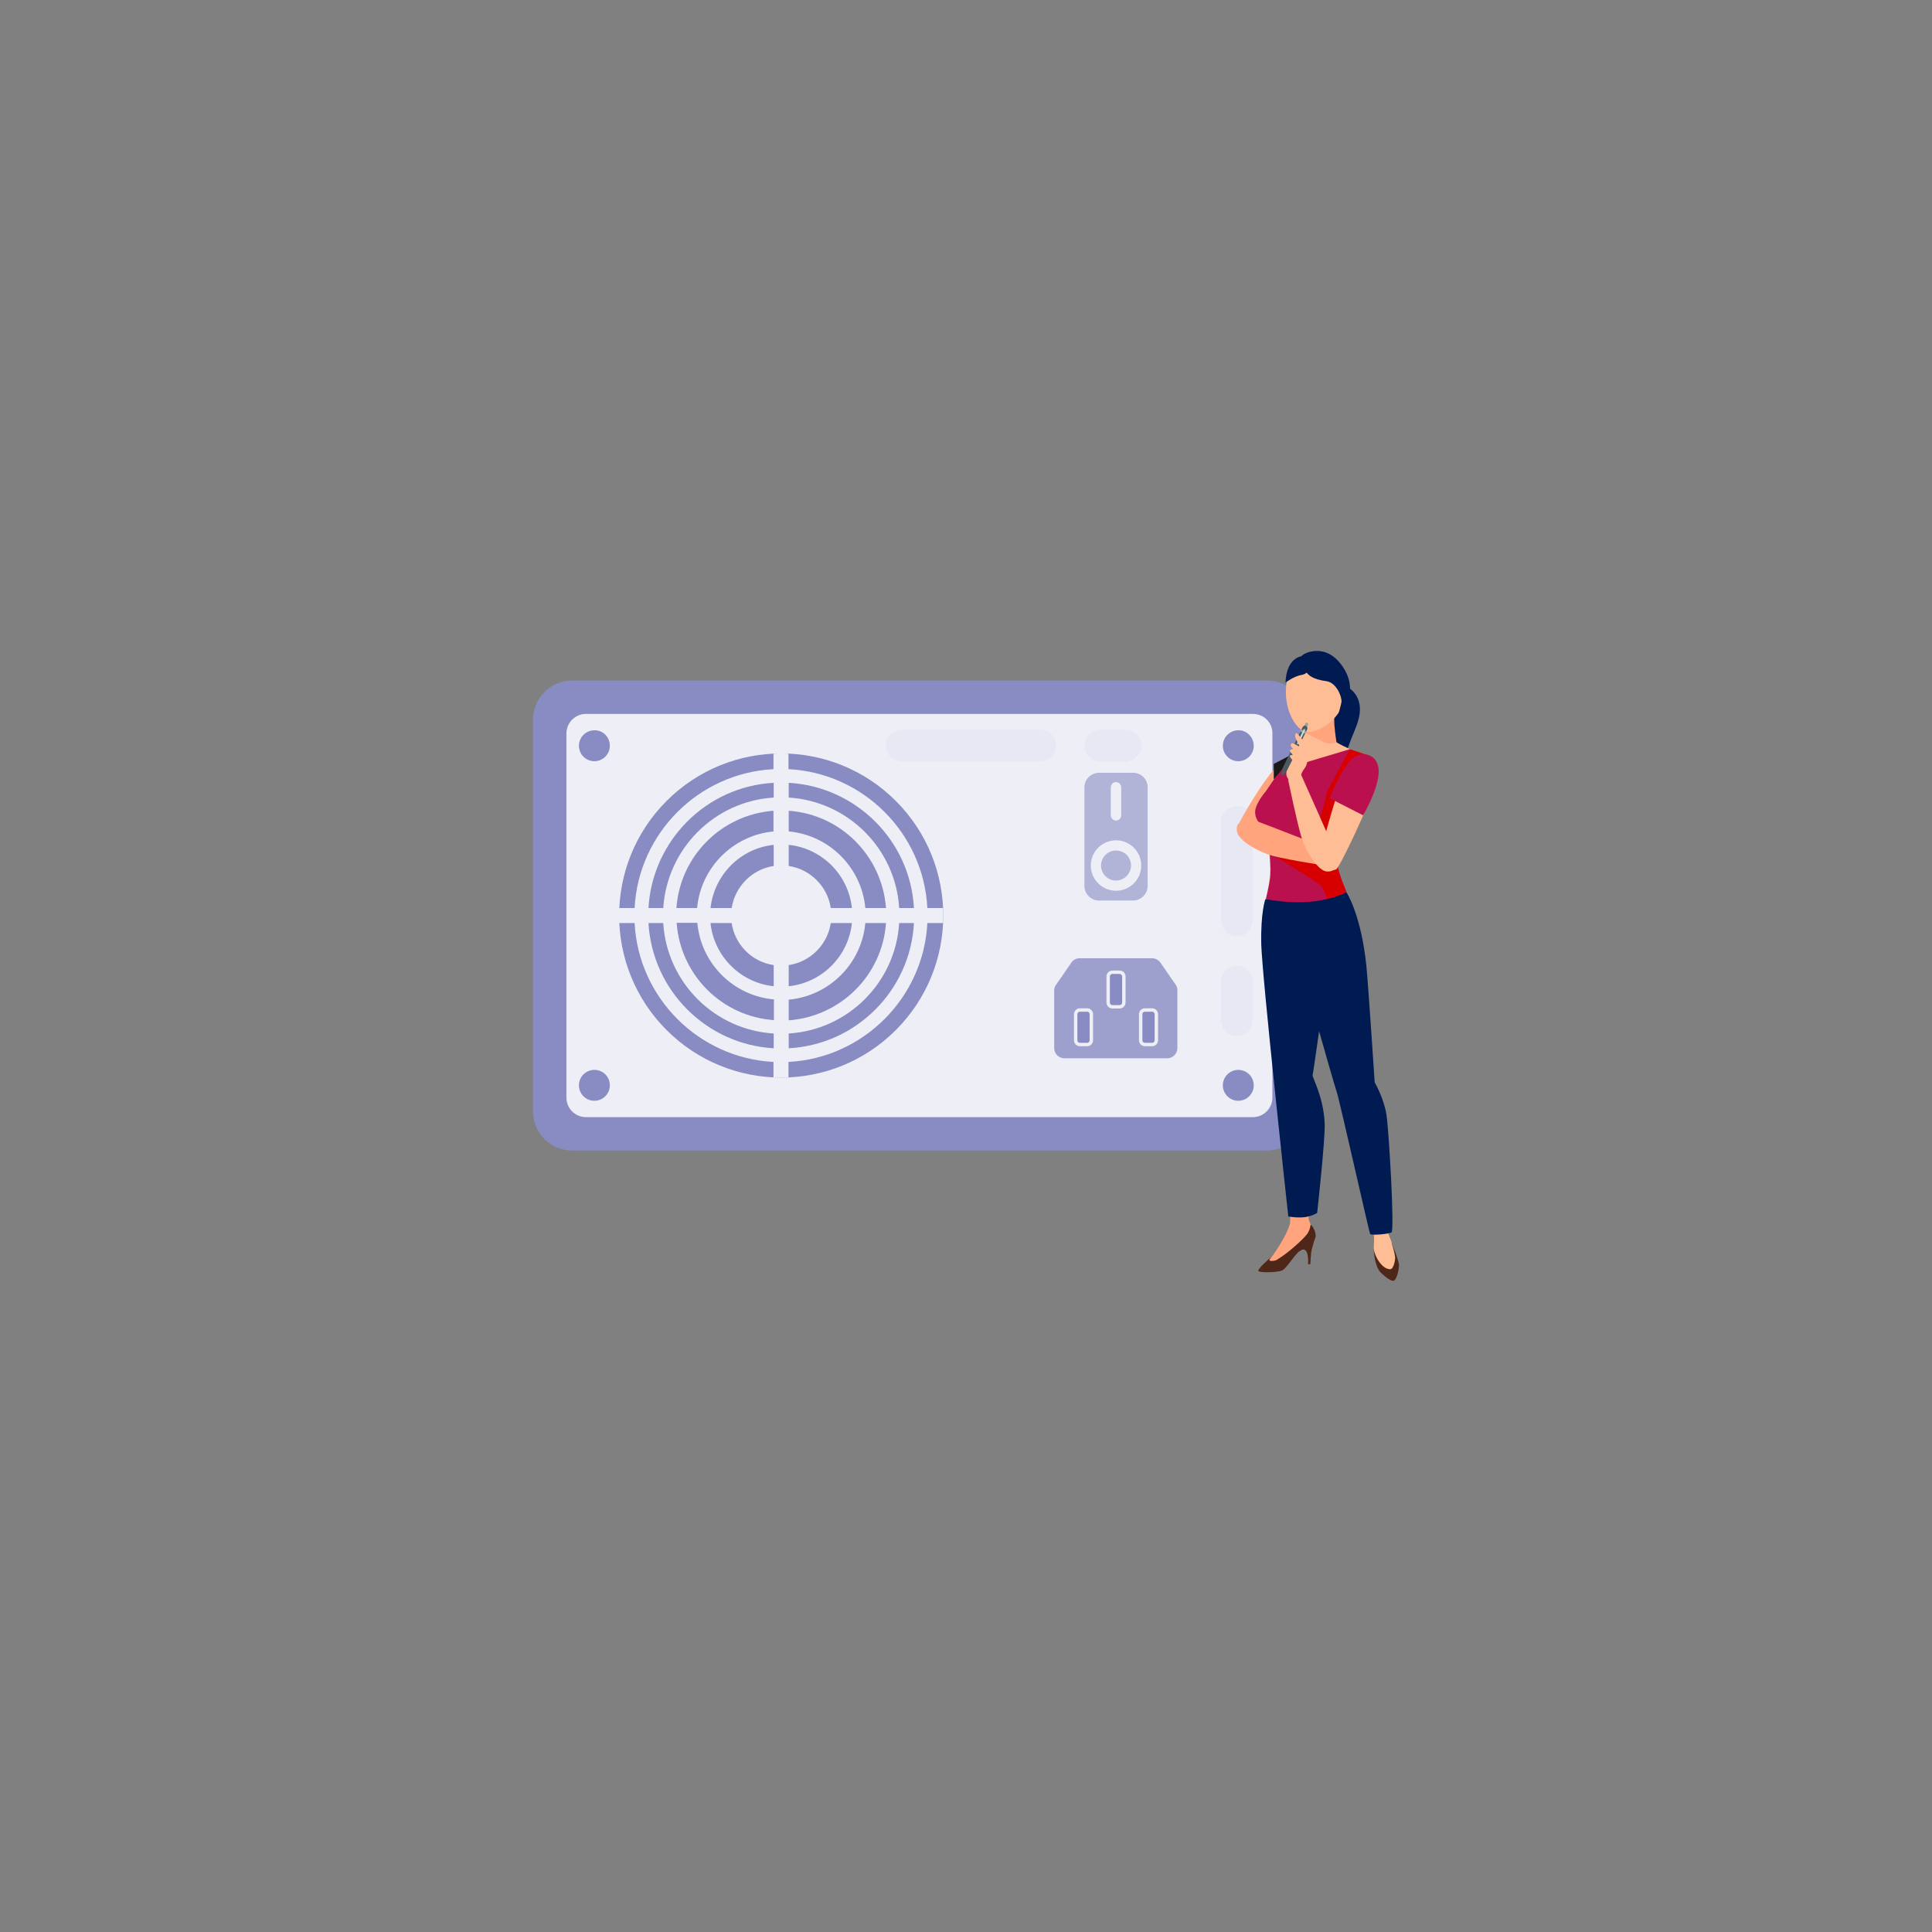 <?xml version="1.0" encoding="utf-8"?>
<svg xmlns="http://www.w3.org/2000/svg" id="Layer_1" style="enable-background:new 0 0 850 850" version="1.1" viewBox="0 0 850 850" x="0" y="0">
  <rect x="0" y="0" width="850" height="850" fill="#808080" stroke="none"/>
  <g>
    <g id="XMLID_710_">
      <g id="XMLID_537_">
        <path d="M557.3,299.4H251.8c-9.6,0-17.3,7.7-17.3,17.3v172.2c0,9.6,7.7,17.3,17.3,17.3h305.4&#xD;&#xA;				c9.6,0,17.3-7.7,17.3-17.3V316.7C574.6,307.1,566.8,299.4,557.3,299.4z" style="fill:#888cc2"/>
      </g>
      <g id="XMLID_716_">
        <path d="M551.3,314.1H257.8c-4.8,0-8.6,3.9-8.6,8.6v160.2c0,4.8,3.9,8.6,8.6,8.6h293.4c4.8,0,8.6-3.9,8.6-8.6&#xD;&#xA;				V322.7C559.9,317.9,556,314.1,551.3,314.1z" style="fill:#eeeff6"/>
      </g>
      <g id="XMLID_546_">
        <g id="XMLID_543_">
          <g id="XMLID_542_">
            <path d="M268.3,328.1c0,3.8-3.1,6.8-6.8,6.8c-3.8,0-6.8-3.1-6.8-6.8c0-3.8,3.1-6.8,6.8-6.8&#xD;&#xA;						C265.3,321.2,268.3,324.3,268.3,328.1z" style="fill:#888cc2"/>
          </g>
          <g id="XMLID_545_">
            <path d="M551.6,328.1c0,3.8-3.1,6.8-6.8,6.8c-3.8,0-6.8-3.1-6.8-6.8c0-3.8,3.1-6.8,6.8-6.8&#xD;&#xA;						C548.5,321.2,551.6,324.3,551.6,328.1z" style="fill:#888cc2"/>
          </g>
        </g>
        <g id="XMLID_547_">
          <g id="XMLID_549_">
            <path d="M268.3,477.5c0,3.8-3.1,6.8-6.8,6.8c-3.8,0-6.8-3.1-6.8-6.8c0-3.8,3.1-6.8,6.8-6.8&#xD;&#xA;						C265.3,470.7,268.3,473.7,268.3,477.5z" style="fill:#888cc2"/>
          </g>
          <g id="XMLID_548_">
            <path d="M551.6,477.5c0,3.8-3.1,6.8-6.8,6.8c-3.8,0-6.8-3.1-6.8-6.8c0-3.8,3.1-6.8,6.8-6.8&#xD;&#xA;						C548.5,470.7,551.6,473.7,551.6,477.5z" style="fill:#888cc2"/>
          </g>
        </g>
      </g>
      <g id="XMLID_551_">
        <g id="XMLID_550_">
          <g id="XMLID_570_">
            <circle cx="343.7" cy="402.8" r="71.3" style="fill:#888cc2" transform="rotate(-45.001 343.682 402.794)"/>
          </g>
        </g>
        <g id="XMLID_572_">
          <path d="M414.9,399.5h-6.9c-1.7-32.9-28.1-59.4-61.1-61.1v-6.8c-1.1-0.1-2.2-0.1-3.3-0.1c-1.1,0-2.2,0-3.3,0.1&#xD;&#xA;					v6.8c-32.9,1.7-59.4,28.2-61.1,61.1h-6.8c-0.1,1.1-0.1,2.2-0.1,3.3c0,1.1,0,2.2,0.1,3.3h6.8c1.7,32.9,28.2,59.4,61.1,61.1v6.8&#xD;&#xA;					c1.1,0.1,2.2,0.1,3.3,0.1c1.1,0,2.2,0,3.3-0.1v-6.8c32.9-1.7,59.4-28.2,61.1-61.1h6.9c0.1-1.1,0.1-2.2,0.1-3.3&#xD;&#xA;					C415,401.7,415,400.6,414.9,399.5z M340.4,461.2c-29.7-1.7-53.4-25.5-55.1-55.1h6.5c1.6,26.1,22.5,47,48.6,48.6V461.2z&#xD;&#xA;					 M340.4,448.8c-22.8-1.6-41.1-19.9-42.7-42.8h9.1c1.6,17.9,15.8,32.1,33.7,33.7V448.8z M340.4,433.9&#xD;&#xA;					c-14.6-1.5-26.3-13.2-27.8-27.8h9.3c1.4,9.5,8.9,17.1,18.5,18.5V433.9z M340.4,381c-9.5,1.4-17,9-18.5,18.5h-9.3&#xD;&#xA;					c1.6-14.6,13.2-26.3,27.8-27.8V381z M340.4,365.8c-17.8,1.6-32.1,15.9-33.7,33.7h-9.1c1.6-22.9,19.9-41.1,42.7-42.8V365.8z&#xD;&#xA;					 M340.4,350.9c-26.1,1.6-46.9,22.5-48.6,48.6h-6.5c1.7-29.7,25.5-53.5,55.1-55.1V350.9z M347,356.7&#xD;&#xA;					c22.9,1.6,41.1,19.9,42.8,42.8h-9.1c-1.6-17.8-15.9-32.1-33.7-33.7V356.7z M347,371.7c14.6,1.5,26.3,13.2,27.8,27.8h-9.3&#xD;&#xA;					c-1.4-9.5-9-17.1-18.5-18.5V371.7z M347,424.6c9.5-1.4,17.1-9,18.5-18.5h9.3c-1.5,14.6-13.2,26.3-27.8,27.8V424.6z M347,439.8&#xD;&#xA;					c17.8-1.6,32.1-15.8,33.7-33.7h9.1c-1.6,22.9-19.9,41.1-42.8,42.8V439.8z M347,461.2v-6.5c26.1-1.6,47-22.5,48.6-48.6h6.5&#xD;&#xA;					C400.5,435.8,376.7,459.6,347,461.2z M395.6,399.5c-1.6-26.1-22.5-47-48.6-48.6v-6.5c29.7,1.7,53.5,25.5,55.1,55.1H395.6z" style="fill:#eeeff6"/>
        </g>
      </g>
      <g id="XMLID_709_">
        <g id="XMLID_706_">
          <g id="XMLID_697_">
            <path d="M517.3,433.3l-6.7-9.7c-0.8-1.2-2.2-2-3.7-2h-31.9c-1.5,0-2.9,0.7-3.7,2l-6.7,9.7&#xD;&#xA;						c-0.5,0.7-0.8,1.6-0.8,2.5v25.3c0,2.5,2,4.5,4.5,4.5h45.2c2.5,0,4.5-2,4.5-4.5v-25.3C518.1,435,517.8,434.1,517.3,433.3z" style="fill:#9d9fcd"/>
          </g>
          <g id="XMLID_708_">
            <g id="XMLID_693_">
              <g id="XMLID_692_">
                <path d="M492.6,427h-3.2c-1.4,0-2.6,1.2-2.6,2.6v11.5c0,1.4,1.2,2.6,2.6,2.6h3.2c1.4,0,2.6-1.2,2.6-2.6v-11.5&#xD;&#xA;								C495.2,428.1,494,427,492.6,427z" style="fill:#eeeff6"/>
              </g>
              <g id="XMLID_698_">
                <path d="M489.4,442.2c-0.6,0-1.1-0.5-1.1-1.1v-11.5c0-0.6,0.5-1.1,1.1-1.1h3.2c0.6,0,1.1,0.5,1.1,1.1v11.5&#xD;&#xA;								c0,0.6-0.5,1.1-1.1,1.1H489.4z" style="fill:#888cc2"/>
              </g>
            </g>
            <g id="XMLID_699_">
              <g id="XMLID_700_">
                <g id="XMLID_702_">
                  <path d="M478.3,443.6h-3.2c-1.4,0-2.6,1.2-2.6,2.6v11.5c0,1.4,1.2,2.6,2.6,2.6h3.2c1.4,0,2.6-1.2,2.6-2.6&#xD;&#xA;									v-11.5C480.9,444.8,479.7,443.6,478.3,443.6z" style="fill:#eeeff6"/>
                </g>
                <g id="XMLID_701_">
                  <path d="M475.1,458.8c-0.6,0-1.1-0.5-1.1-1.1v-11.5c0-0.6,0.5-1.1,1.1-1.1h3.2c0.6,0,1.1,0.5,1.1,1.1v11.5&#xD;&#xA;									c0,0.6-0.5,1.1-1.1,1.1H475.1z" style="fill:#888cc2"/>
                </g>
              </g>
              <g id="XMLID_703_">
                <g id="XMLID_705_">
                  <path d="M506.9,443.6h-3.2c-1.4,0-2.6,1.2-2.6,2.6v11.5c0,1.4,1.2,2.6,2.6,2.6h3.2c1.4,0,2.6-1.2,2.6-2.6&#xD;&#xA;									v-11.5C509.5,444.8,508.3,443.6,506.9,443.6z" style="fill:#eeeff6"/>
                </g>
                <g id="XMLID_704_">
                  <path d="M503.7,458.8c-0.6,0-1.1-0.5-1.1-1.1v-11.5c0-0.6,0.5-1.1,1.1-1.1h3.2c0.6,0,1.1,0.5,1.1,1.1v11.5&#xD;&#xA;									c0,0.6-0.5,1.1-1.1,1.1H503.7z" style="fill:#888cc2"/>
                </g>
              </g>
            </g>
          </g>
        </g>
        <g id="XMLID_541_">
          <g id="XMLID_691_">
            <g id="XMLID_707_">
              <path d="M498.5,340h-15c-3.5,0-6.4,2.9-6.4,6.4v43.4c0,3.5,2.9,6.4,6.4,6.4h15c3.5,0,6.4-2.9,6.4-6.4v-43.4&#xD;&#xA;							C504.9,342.8,502.1,340,498.5,340z" style="fill:#b1b3d7"/>
            </g>
          </g>
          <g id="XMLID_689_">
            <g id="XMLID_687_">
              <g id="XMLID_694_">
                <path d="M491,391.9c-6.1,0-11.1-5-11.1-11.1s5-11.1,11.1-11.1s11.1,5,11.1,11.1S497.1,391.9,491,391.9z&#xD;&#xA;								 M491,374.2c-3.7,0-6.6,3-6.6,6.6c0,3.7,3,6.6,6.6,6.6s6.6-3,6.6-6.6C497.6,377.1,494.7,374.2,491,374.2z" style="fill:#eeeff6"/>
              </g>
            </g>
            <g id="XMLID_688_">
              <g id="XMLID_690_">
                <path d="M491,361c-1.2,0-2.3-1-2.3-2.3v-12.3c0-1.2,1-2.3,2.3-2.3c1.2,0,2.3,1,2.3,2.3v12.3&#xD;&#xA;								C493.3,360,492.3,361,491,361z" style="fill:#eeeff6"/>
              </g>
            </g>
          </g>
        </g>
      </g>
      <g id="XMLID_711_">
        <path d="M389.8,328.8c0.4,3.7,3.7,6.3,7.4,6.3h60c3.7,0,7.2-2.7,7.5-6.4c0.4-4.2-2.9-7.7-7-7.7h-60.9&#xD;&#xA;				C392.7,321,389.4,324.6,389.8,328.8z" style="fill:#e7e8f3"/>
      </g>
      <g id="XMLID_714_">
        <path d="M477.1,328.8c0.4,3.7,3.7,6.3,7.4,6.3h10.2c3.7,0,7.2-2.7,7.5-6.4c0.4-4.2-2.9-7.7-7-7.7h-11.1&#xD;&#xA;				C480,321,476.7,324.6,477.1,328.8z" style="fill:#e7e8f3"/>
      </g>
      <g id="XMLID_713_">
        <path d="M543.4,354.6c-3.7,0.4-6.3,3.7-6.3,7.4v42.4c0,3.7,2.7,7.2,6.4,7.5c4.2,0.4,7.7-2.9,7.7-7v-43.3&#xD;&#xA;				C551.2,357.5,547.6,354.2,543.4,354.6z" style="fill:#e7e8f3"/>
      </g>
      <g id="XMLID_715_">
        <path d="M543.4,424.9c-3.7,0.4-6.3,3.7-6.3,7.4v16c0,3.7,2.7,7.2,6.4,7.5c4.2,0.4,7.7-2.9,7.7-7v-16.9&#xD;&#xA;				C551.2,427.7,547.6,424.4,543.4,424.9z" style="fill:#e7e8f3"/>
      </g>
    </g>
    <g>
      <g>
        <path d="M580.1,304.7c0,0,0.4-4.6,4.5-4.5c9.5,0.2,13.5,5.7,13.7,11.3c0.3,7.3-5.2,13.7-6.5,22.9&#xD;&#xA;				c-0.6,3.8,2.8,6.6,2.5,6.7c-1.1,0.5-18.7,2.8-9.3-21.9C586.5,315.3,580.1,304.7,580.1,304.7z" style="fill:#001b51"/>
      </g>
      <g>
        <path d="M575.3,332.6c3.3,2,2.7,7.4-1.1,12.4c-3.7,5-21.4,23.1-23.4,23.2c-2,0.1-6.6-2.3-5.9-5.1&#xD;&#xA;				c0.7-2.8,11.6-20.6,15.4-24.2C564.1,335.2,571,330,575.3,332.6z" style="fill:#ffa47c"/>
      </g>
      <g>
        <path d="M575.6,535.3c0.3,2.7,1.6,4.4,2.3,5.7c0.9,1.6,0.9,4.3,0.2,5.1c-2,2.2-4.6,1.6-7.1,3.4&#xD;&#xA;				c-2.5,1.8-6.1,8-8.3,8.6c-2.2,0.7-7.3,0.8-7.6-0.2c-0.4-1,4.7-5.3,4.7-5.3c7.3-10.3,7.9-15,7.9-15S575.6,534.9,575.6,535.3z" style="fill:#ffa47c"/>
      </g>
      <g>
        <path d="M575.4,472.4c6,5.9,7.3,21.2,7,27.1c-0.3,5.9-7.3,36.8-7,38.9c0.3,2.1-7.9,0.5-7.8-0.7&#xD;&#xA;				c0.6-11.9-2.7-43.2-3.1-46.3c-0.5-3.1-2.1-17.2-2.1-18.6C562.3,465.5,572,469.1,575.4,472.4z" style="fill:#ffa47c"/>
      </g>
      <g>
        <path d="M587.1,307.8c0,0-1.1,17.2,0,18.1c3.3,2.8,13.1,5.3,15.3,10.1c2.7,5.8-11.8,24.3-14.4,42.4&#xD;&#xA;				c-1.2,8.8,6.4,21.3,7.7,29.8c1.3,8.5-25.4,18.8-26.4,18.8c-1,0-12.5-7.8-14.1-10.6c-1.6-2.8,3.6-28,3.6-33.5&#xD;&#xA;				c0-5.6-1.4-16.7-2.3-17.7c-0.8-1-4.4-4.3-4.4-7.9c0-5.2,7.8-12.6,8.2-14.4s-0.3-4.4,0.6-5.5c1.8-2.3,11.1-7,11.3-8.2&#xD;&#xA;				s-0.2-15.8-0.2-15.8L587.1,307.8z" style="fill:#ffbd95"/>
      </g>
      <g>
        <path d="M559.7,552.7c0,0-1.4,1.4-1.2,1.8c0.4,0.5,2.7,0.2,3.2-0.2c5.2-3.1,12-9.4,13.4-11.4&#xD;&#xA;				c1.4-2,1.5-4.1,1.5-4.1c0.5,0,2.5,2.9,2.2,5.3c-0.1,0.5-0.6,1.8-0.8,2.1c-1.2,1.2-5.2,3.5-6.3,4.3c-2.5,1.8-5.8,8-8,8.6&#xD;&#xA;				c-2.2,0.7-9.7,1-10.1,0C553.5,558.2,557.4,554.5,559.7,552.7z" style="fill:#4f2718"/>
      </g>
      <g>
        <path d="M592.7,403.9c3.8,0.5,8.3,21.1,8.9,35.4c0.7,19.3,3,36.1,2.1,37.3c-0.9,1.2-11.8,3.2-13.5,2.6&#xD;&#xA;				c-1.7-0.7-14-48-14.7-50.6C574.7,425.8,576.3,401.8,592.7,403.9z" style="fill:#ffbd95"/>
      </g>
      <g>
        <path d="M578.9,543.6c0,0-1.3,4.3-1.7,5.8c-0.6,2.2-0.7,6.8-0.7,6.8h-1c0,0,0.7-8.8-3.7-5.9&#xD;&#xA;				C570.5,551.3,578.9,543.6,578.9,543.6z" style="fill:#4f2718"/>
      </g>
      <g>
        <path d="M579,403.5c3.6,1.2,4.5,22.4,1.8,36.4c-2.5,13.3-4.3,31.6-5.4,32.6c-1.1,1-11.1,2.3-12.7,1.4&#xD;&#xA;				c-1.6-1-7.6-55.7-7.8-58.5C554.8,412.5,563.4,398.2,579,403.5z" style="fill:#ffa47c"/>
      </g>
      <g>
        <path d="M595.5,471.6c-5.4,1-6.8,4.8-4.1,20.6c2,12,9.5,39.1,13.1,51.6c1.1,4,0.7,6.6,1.1,6.6&#xD;&#xA;				c1.5,0,6.1-0.1,6.6-3.7c0.1-0.8-1.6-3.4-1.7-5.5c0-12.3-0.1-43.6-0.9-48C608.8,488.1,604.1,469.9,595.5,471.6z" style="fill:#ffbd95"/>
      </g>
      <g>
        <path d="M556.7,395.6c0,0-2.1,5.7-1.8,19.7c0.3,14,11.9,119.9,11.9,119.9s4.5,0.8,7.8,0.2c3.3-0.6,4.9-1.8,4.9-1.8&#xD;&#xA;				s3.6-32.4,3.3-39.3c-0.5-12-5.6-20.3-5.3-21.3s5.9-40.8,5.9-40.8l-12.3-35.7L556.7,395.6z" style="fill:#001b51"/>
      </g>
      <g>
        <path d="M566.7,396.8c0,0,0.9,7.5,1.5,12.2c0.6,4.7,18.7,68,19.9,71.4c1.2,3.4,14.3,61.9,14.7,62.5&#xD;&#xA;				c0.4,0.7,8,0.1,9.4-0.7c1.4-0.8-1.1-44.3-2.2-51.6c-1.1-7.4-5.2-14.4-5.2-14.4s-2.6-39.7-3.6-50.7c-2.3-23.2-8.8-32.9-8.8-32.9&#xD;&#xA;				L566.7,396.8z" style="fill:#001b51"/>
      </g>
      <g>
        <path d="M572.2,319.7l0,1.6l10,5.1c1.7,0.8,3.6,1,5.4,0.3l0.4-0.1c0,0-0.6-3.8-0.9-7.3c-0.3-3.9,0.2-7.6,0.2-7.6&#xD;&#xA;				L572.2,319.7z" style="fill:#ffa47c"/>
      </g>
      <g>
        <path d="M612.4,547.2c0,0,3.1,7.4,3.1,9.4c0,2-1,6.7-2.5,6.9c-1.5,0.2-5.3-3.3-5.8-3.9c-2.7-3.3-2.8-10-2.8-10&#xD;&#xA;				L612.4,547.2z" style="fill:#4f2718"/>
      </g>
      <g>
        <path d="M610.8,543c0,0,2.4,5.6,3,10.1c0.1,1-0.6,5.2-2.1,5.3c-4.1,0.1-7.5-7-7.3-9.5c0.1-2.5,0.2-5.2,0.2-5.2&#xD;&#xA;				L610.8,543z" style="fill:#ffbd95"/>
      </g>
      <g>
        <path d="M592.4,392.5c-2.5-6.2-4.5-11.9-4.1-15.1c0.7-6,6.8-17.7,6.8-17.7l-1.2-30.1l-20,6l-7.1-1.9l-9.9,14.4&#xD;&#xA;				c0,0-4.6,5.3-4.7,9c-0.1,3.8,2.6,5.8,4.2,7.6c1.6,1.8,2.8,14.1,2.5,20.1c-0.1,2.5-1,6.7-2,10.8&#xD;&#xA;				C569.2,397.8,581.6,397.7,592.4,392.5z" style="fill:#ba114e"/>
      </g>
      <g>
        <polygon points="560.4 342.9 560.4 336.1 570.3 330.9" style="fill:#191919"/>
      </g>
      <g>
        <path d="M588.3,379.3c0.2-3.5,10.8-27.7,10.8-27.7l2.8-19.3l-8-2.7l-10,18.5c0,0-3.8,19.1-8.5,20.1&#xD;&#xA;				c-4.7,1-16.7,2.7-17.1,5.3c-0.4,2.6,21.2,13.7,23.3,16.8c0.5,0.8,1.4,2.7,2.4,5.2c2.9-0.7,5.7-1.7,8.4-3&#xD;&#xA;				C590,387,588.1,382.2,588.3,379.3z" style="fill:#d60000"/>
      </g>
      <g>
        <path d="M591.8,307c-2.1,9.8-12.3,16-17.3,14.9c-4.9-1.1-9.8-10.5-8.6-20.6c1.2-10,8.5-15.1,15.9-13.5&#xD;&#xA;				C589.3,289.4,593.9,297.2,591.8,307z" style="fill:#ffbd95"/>
      </g>
      <g>
        <path d="M574,294.2c0.9,2.8,3.6,4.7,9.6,5.5c4.3,0.6,6.8,6.7,6.6,9.1c-0.1,0.9-1.3,5.2-1.3,5.2s9.8-8.4,2.1-20.3&#xD;&#xA;				c-7.7-11.9-18.2-5.9-18.3-5.1C572.4,289.6,573.5,292.9,574,294.2z" style="fill:#001b51"/>
      </g>
      <g>
        <path d="M576.6,292.1c0,0-0.2,4.2-3.8,4.8c-3.6,0.6-7.2,3.4-7.2,3.4s-0.2-9.9,6.9-11.6&#xD;&#xA;				C579.6,287,576.6,292.1,576.6,292.1z" style="fill:#001b51"/>
      </g>
      <g>
        <path d="M544.2,365.8c0.6,3.9,9.2,9,16,10.8c6.7,1.8,27.4,5,27.4,5l1.7-6.2c0,0-33.9-13.3-35.8-13.9&#xD;&#xA;				C551.6,360.9,543.2,359.2,544.2,365.8z" style="fill:#ffa47c"/>
      </g>
      <g>
        <path d="M600.9,333.7c3.8,0.5,5.4,5.7,4,11.8c-1.4,6.1-15.3,36.1-17.1,37c-1.8,0.9-7,0.6-7.5-2.3&#xD;&#xA;				c-0.5-2.9,7.4-29.9,9.4-34.7C591.7,340.7,595.9,333.1,600.9,333.7z" style="fill:#ffbd95"/>
      </g>
      <g>
        <path d="M592.6,336.5c0,0,2.9-5.6,8.7-4.5c3,0.6,6.4,3.5,4.9,10.8c-1.4,7.4-6.5,15.9-6.5,15.9l-14.7-7.5&#xD;&#xA;				C585,351.2,588.6,341.7,592.6,336.5z" style="fill:#ba114e"/>
      </g>
      <g>
        <path d="M583.6,383.4c-3.7-0.4-8.9-8.4-10.9-14.7c-2-6.3-6-25.8-6-25.8l5.8-1.9c0,0,14.1,31.6,14.8,33.4&#xD;&#xA;				C587.9,376.1,590,384,583.6,383.4z" style="fill:#ffbd95"/>
      </g>
      <g>
        <path d="M572.5,343.1c0,0-0.8-2.1,1.2-4.7c2.1-2.6,1.5-5.7,1.4-6.2c-0.1-0.5-0.5-4.1-0.7-4.4&#xD;&#xA;				c-0.7-0.7-1,0.4-1.2,0.2c-0.2-0.2-0.9-1.1-1.5-0.3c-0.6,0.8-0.7,0.5-1.1,0.4c-0.4-0.1-0.9,0.5-1,1c-0.1,0.4-0.6,0.3-0.9,0.8&#xD;&#xA;				c-0.1,0.2-0.4,0.9-0.2,1.8c0.3,1.4,0.1,2.7-1,4.4s-2.7,4.6-0.4,7C569.4,345.6,572.5,343.1,572.5,343.1z" style="fill:#ffbd95"/>
      </g>
      <g>
        <g>
          <path d="M573.6,319.7l0.7-1.4c0.2-0.3,0.6-0.4,0.9-0.3l0,0c0.3,0.2,0.4,0.6,0.3,0.9l-0.7,1.4&#xD;&#xA;					c-0.2,0.3-0.6,0.4-0.9,0.3l0,0C573.6,320.4,573.4,320,573.6,319.7z" style="fill:#90a4a2"/>
        </g>
        <g>
          <path d="M564,341.1L564,341.1c-0.6-0.3,0.2-3.1,0.5-3.6l8.6-17.6c0.3-0.6,1-0.8,1.5-0.5l0,0&#xD;&#xA;					c0.6,0.3,0.8,1,0.5,1.5l-8.6,17.6C566.3,339,564.6,341.4,564,341.1z" style="fill:#4b5b60"/>
        </g>
        <g>
          <rect height="1.1" style="fill:#90a4a2" transform="rotate(24.499 573.329 321.875)" width="2.4" x="572.1" y="321.3"/>
        </g>
        <g>
          <path d="M570.9,327.4L570.9,327.4c-0.2-0.1-0.3-0.3-0.2-0.5l2.8-5.9c0.1-0.2,0.3-0.3,0.5-0.2l0,0&#xD;&#xA;					c0.2,0.1,0.3,0.3,0.2,0.5l-2.8,5.9C571.2,327.4,571,327.5,570.9,327.4z" style="fill:#c9dad8"/>
        </g>
      </g>
      <g>
        <path d="M570.8,341.4c0,0,1.4-1.9,2.4-4.8c0.1-0.3,0.5-0.7,0.6-1c0.1-0.2,0.1-0.8,0.2-1c0.1-0.2,0.3-0.4,0.4-0.6&#xD;&#xA;				c0.1-0.3,0-0.8,0.1-1c0.1-0.2,0.4-0.6,0.5-0.9c0.4-0.8-0.2-1.1-0.1-1.3c0.3-0.8,0.4-1.1,0.4-1.2c0-0.8-1.8-3.8-2.3-4.2&#xD;&#xA;				c-0.4-0.4-2.4-3.1-2.7-2.9c-0.3,0.1-0.9,1.3,0,2.9c0.9,1.6,1.8,3.6,1.6,3.3c-0.3-0.3-2.3-1.4-3.1-1.7c-0.6-0.2-0.9,0.4-1,0.9&#xD;&#xA;				c0,0.3,1,1.6,1,1.6s-1.2,0.3-1.2,0.5c-0.2,0.9,0.9,1.6,1.1,2c0.2,0.3-1.2,0.1-1.2,0.5c-0.2,1.4,3.2,2.8,2.4,4&#xD;&#xA;				C569.3,337.1,569,340.2,570.8,341.4z" style="fill:#ffbd95"/>
      </g>
    </g>
  </g>
</svg>